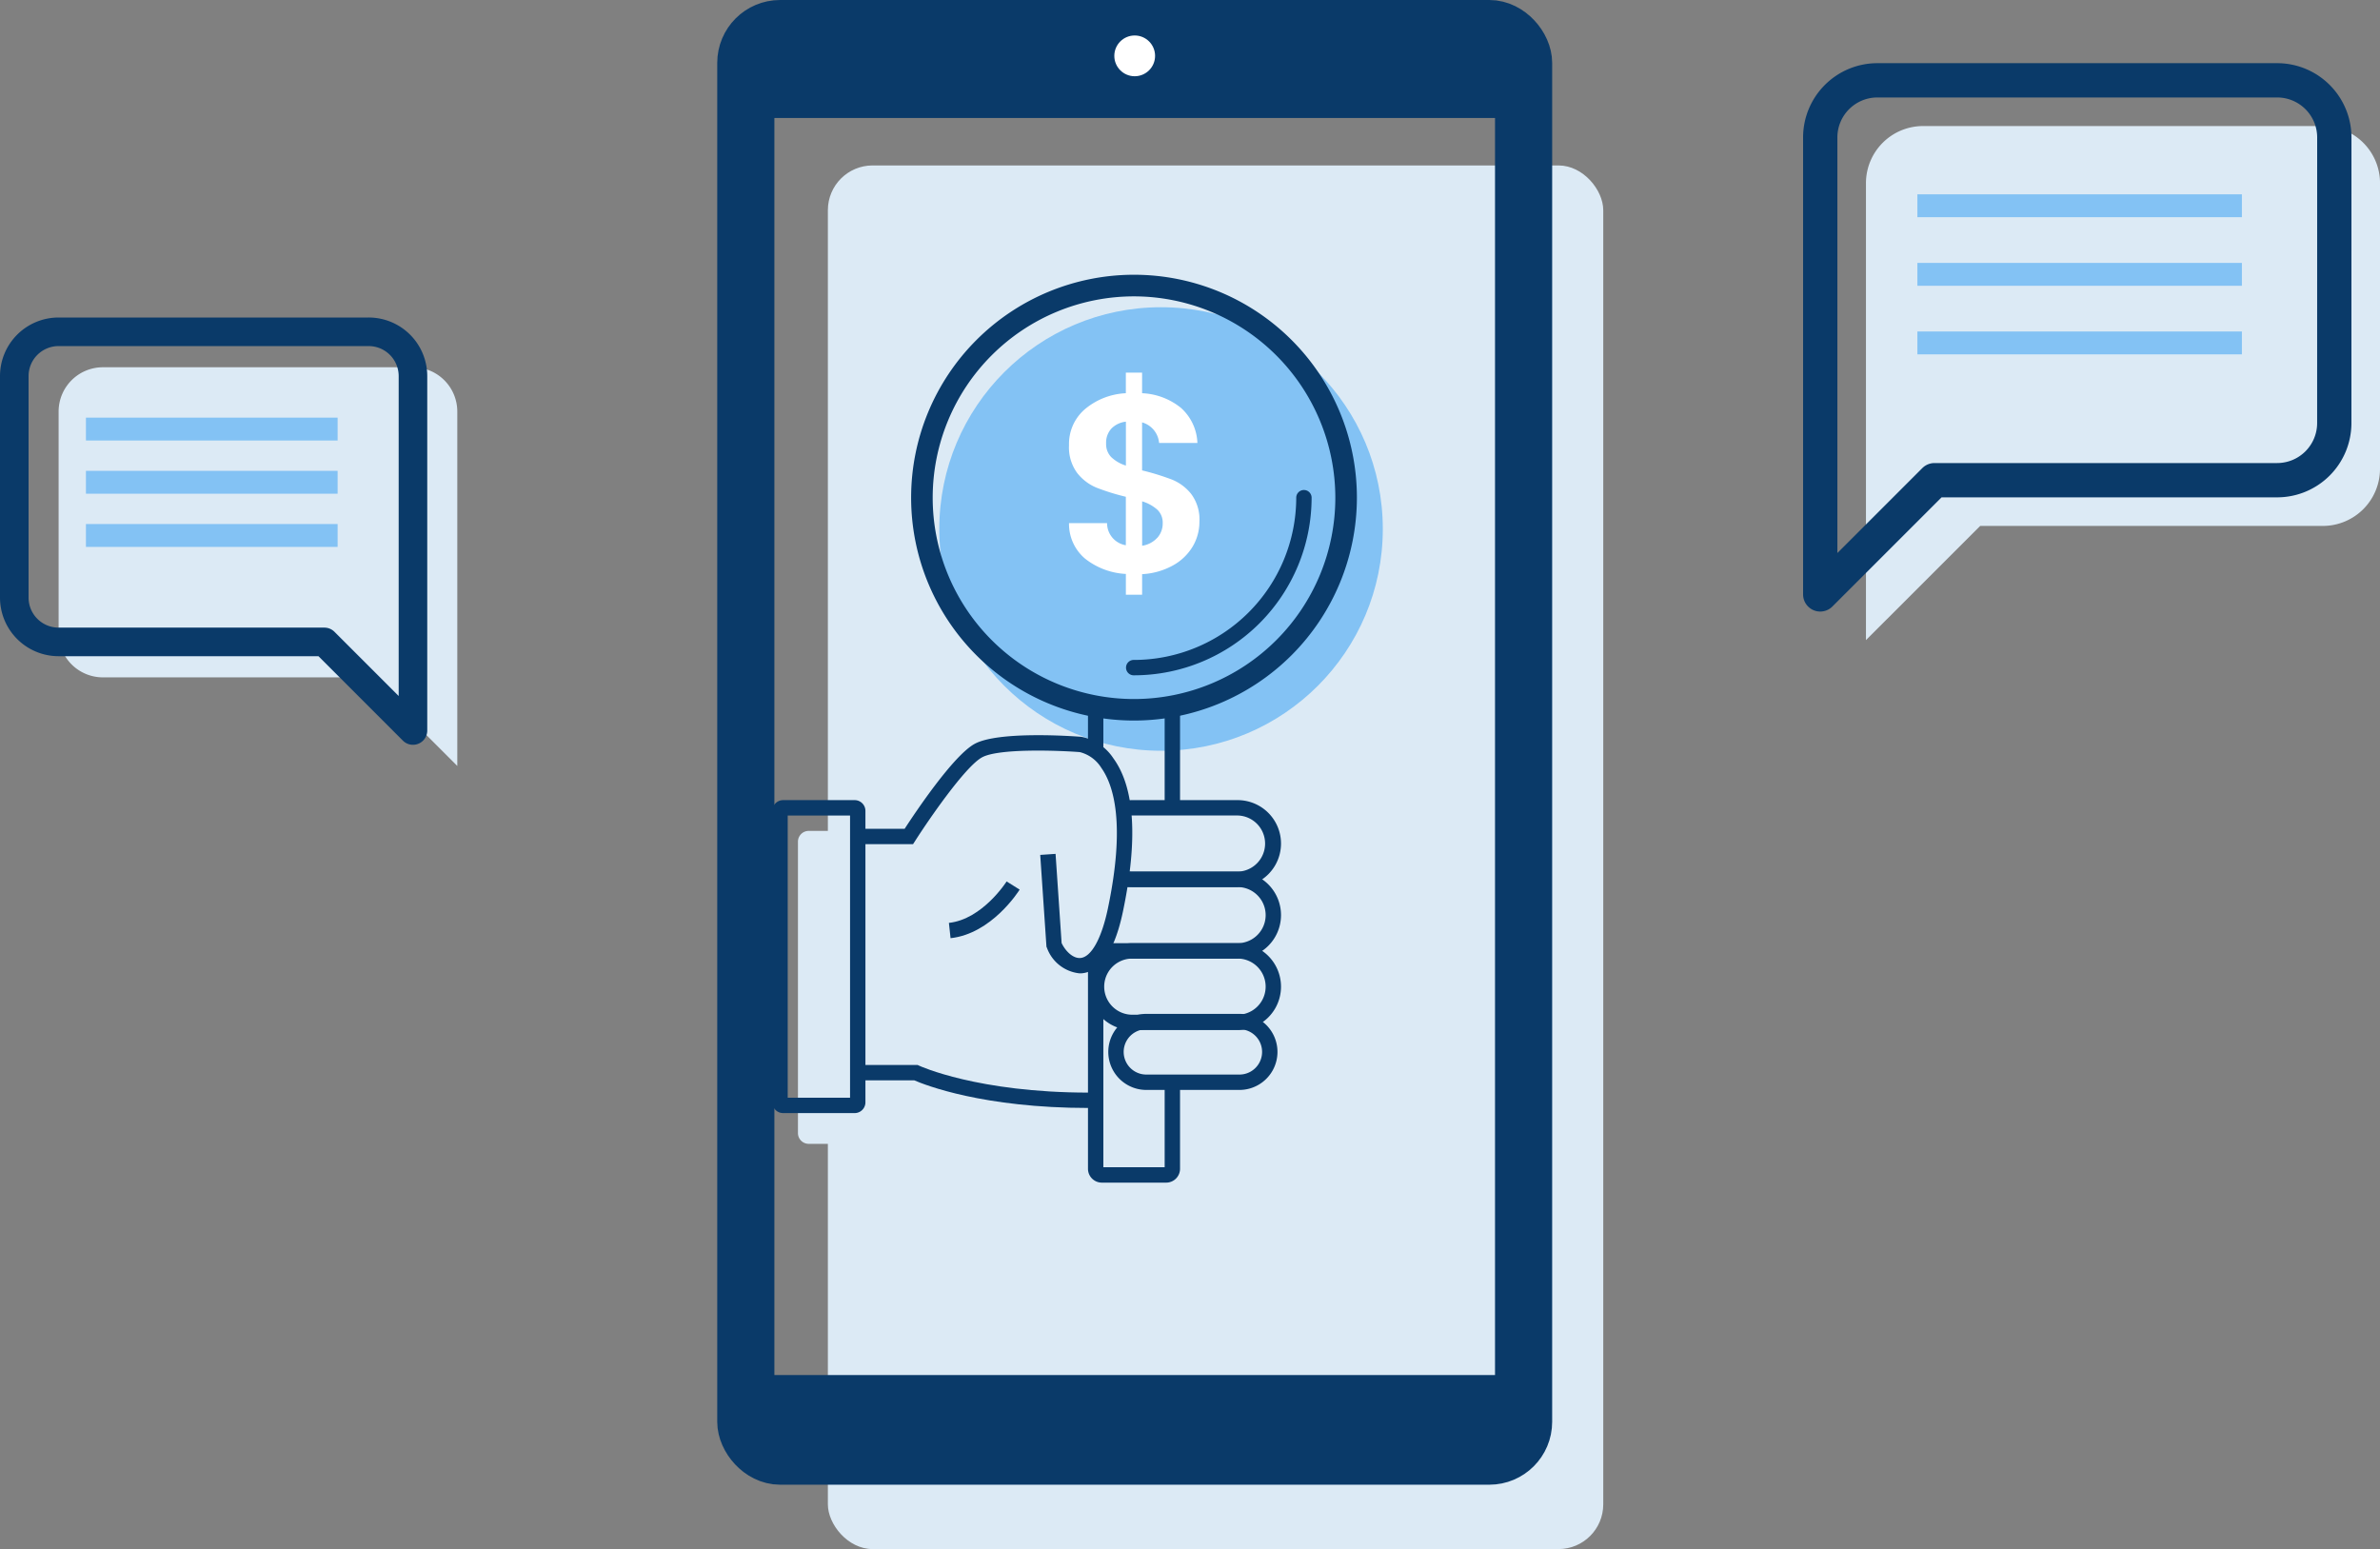 <svg xmlns="http://www.w3.org/2000/svg" width="208.223" height="135.519" viewBox="0 0 208.223 135.519">
  <rect x="0" y="0" width="208.223" height="135.519" fill="#808080" stroke="none"/>
  <g id="Group_149" data-name="Group 149" transform="translate(-234.75 -2885.5)">
    <g id="Group_81" data-name="Group 81" transform="translate(-1337.076 2459.651)">
      <rect id="Rectangle_87" data-name="Rectangle 87" width="67.838" height="121.045" rx="3.915" transform="translate(1644.255 440.322)" fill="#dceaf5"/>
      <rect id="Rectangle_88" data-name="Rectangle 88" width="68.047" height="124.887" rx="3" transform="translate(1637.076 428.349)" fill="none" stroke="#0a3a69" stroke-miterlimit="10" stroke-width="5"/>
      <rect id="Rectangle_89" data-name="Rectangle 89" width="66.064" height="6.241" transform="translate(1638.067 429.93)" fill="#0a3a69"/>
      <rect id="Rectangle_90" data-name="Rectangle 90" width="66.064" height="6.241" transform="translate(1638.067 546.143)" fill="#0a3a69"/>
      <circle id="Ellipse_10" data-name="Ellipse 10" cx="1.783" cy="1.783" r="1.783" transform="translate(1669.316 428.953)" fill="#fff"/>
      <g id="Group_65" data-name="Group 65">
        <path id="Path_80" data-name="Path 80" d="M1670.672,514.855a2.459,2.459,0,0,0,2.456,2.457h.547a3.334,3.334,0,0,1,.682-.071h8.147a3.244,3.244,0,0,1,.342.018,2.456,2.456,0,0,0-.505-4.86h-9.213A2.459,2.459,0,0,0,1670.672,514.855Z" fill="#dceaf5"/>
        <path id="Path_81" data-name="Path 81" d="M1673.068,499.89a24.36,24.36,0,0,1-.167,4.892c.076.007.151.014.227.014h9.213a2.456,2.456,0,1,0,0-4.912h-9.213C1673.108,499.884,1673.088,499.89,1673.068,499.89Z" fill="#dceaf5"/>
        <path id="Path_82" data-name="Path 82" d="M1672.708,506.141c-.112.694-.244,1.41-.4,2.154a14.4,14.4,0,0,1-.836,2.759h10.869a2.456,2.456,0,1,0,0-4.913h-9.633Z" fill="#dceaf5"/>
        <path id="Path_83" data-name="Path 83" d="M1673.86,518.657a1.978,1.978,0,0,0,.5,3.893h8.147a1.979,1.979,0,0,0,.337-3.93,3.741,3.741,0,0,1-.5.037Z" fill="#dceaf5"/>
        <rect id="Rectangle_91" data-name="Rectangle 91" width="5.454" height="24.688" transform="translate(1642.98 499.884)" fill="#dceaf5"/>
        <path id="Path_84" data-name="Path 84" d="M1668.734,513.682c-.074.007-.148.01-.221.01a3.4,3.4,0,0,1-2.85-2.231l-.044-.1-.544-8.03,1.342-.091.528,7.8c.328.7,1,1.372,1.659,1.308.947-.092,1.839-1.708,2.388-4.324,1.536-7.327.54-10.732-.567-12.3a3.1,3.1,0,0,0-1.887-1.386c-1.9-.145-7.089-.341-8.553.458-1.49.812-4.72,5.535-5.839,7.286l-.2.311h-4.168v19.32h4.578l.136.065c.049.023,5.089,2.337,14.759,2.349V513.566A2.3,2.3,0,0,1,1668.734,513.682Zm-11.5-3.067-.145-1.337c2.938-.318,5.028-3.592,5.049-3.625l1.14.714C1663.176,506.524,1660.823,510.227,1657.23,510.615Z" fill="#dceaf5"/>
        <path id="Path_85" data-name="Path 85" d="M1671.03,520.568a3.309,3.309,0,0,1,.79-2.148,3.805,3.805,0,0,1-1.223-.736v12.971h5.364V523.9h-1.6A3.331,3.331,0,0,1,1671.03,520.568Z" fill="#dceaf5"/>
        <path id="Path_86" data-name="Path 86" d="M1677.306,491.156v7.383h5.035a3.8,3.8,0,0,1,2.154,6.93,3.795,3.795,0,0,1,0,6.258,3.792,3.792,0,0,1,.05,6.22,3.323,3.323,0,0,1-2.041,5.948h-5.2v6.894A1.211,1.211,0,0,1,1676.1,532h-5.634a1.212,1.212,0,0,1-1.21-1.211v-5.321c-9.211-.01-14.278-2.016-15.191-2.414h-4.282v1.921a.944.944,0,0,1-.942.942h-6.261a.944.944,0,0,1-.942-.942V499.48a.943.943,0,0,1,.942-.941h6.261a.943.943,0,0,1,.942.941v1.564h3.434c.919-1.414,4.256-6.412,6.127-7.433,2.083-1.136,8.585-.673,9.32-.617a2.759,2.759,0,0,1,.592.149v-1.987a19.5,19.5,0,1,1,8.054,0Z" fill="#dceaf5"/>
        <path id="Path_87" data-name="Path 87" d="M1670.6,491.388v2.541a5.328,5.328,0,0,1,.875.944,8.668,8.668,0,0,1,1.434,3.678c.074-.005.148-.012.222-.012h2.833v-7.151a19.124,19.124,0,0,1-5.364,0Z" fill="#dceaf5"/>
        <path id="Path_88" data-name="Path 88" d="M1673.279,454.467a17.613,17.613,0,1,0,17.613,17.613A17.633,17.633,0,0,0,1673.279,454.467ZM1669,477.406a3.97,3.97,0,0,1-1.4-3.1h3.33a1.953,1.953,0,0,0,1.642,1.931V472a19.384,19.384,0,0,1-2.575-.8,4.161,4.161,0,0,1-1.687-1.287,3.773,3.773,0,0,1-.71-2.42,4.005,4.005,0,0,1,1.387-3.152,5.989,5.989,0,0,1,3.585-1.4v-1.8h1.421v1.8a5.769,5.769,0,0,1,3.407,1.287,4.326,4.326,0,0,1,1.432,3.063h-3.352a2.073,2.073,0,0,0-.455-1.121,2.1,2.1,0,0,0-1.032-.677v4.2a21.448,21.448,0,0,1,2.631.81,4.134,4.134,0,0,1,1.676,1.265,3.727,3.727,0,0,1,.71,2.409,4.228,4.228,0,0,1-.589,2.164,4.568,4.568,0,0,1-1.731,1.665,6.247,6.247,0,0,1-2.7.766v1.8h-1.421v-1.82A6.264,6.264,0,0,1,1669,477.406Zm19.148-6a.672.672,0,0,1,.672.672,15.556,15.556,0,0,1-15.538,15.539.673.673,0,0,1,0-1.345,14.209,14.209,0,0,0,14.193-14.194A.672.672,0,0,1,1688.145,471.408Z" fill="#dceaf5"/>
        <path id="Path_89" data-name="Path 89" d="M1672.57,465.43a2.087,2.087,0,0,0-1.265.6,1.818,1.818,0,0,0-.466,1.31,1.627,1.627,0,0,0,.444,1.187,3.221,3.221,0,0,0,1.287.744Z" fill="#dceaf5"/>
        <path id="Path_90" data-name="Path 90" d="M1675.789,474.309a1.548,1.548,0,0,0-.466-1.176,3.526,3.526,0,0,0-1.332-.733v3.885a2.266,2.266,0,0,0,1.321-.688A1.865,1.865,0,0,0,1675.789,474.309Z" fill="#dceaf5"/>
      </g>
      <circle id="Ellipse_11" data-name="Ellipse 11" cx="19.401" cy="19.401" r="19.401" transform="translate(1654.004 452.726)" fill="#83c2f4"/>
      <g id="Group_80" data-name="Group 80">
        <g id="Group_66" data-name="Group 66">
          <path id="Path_91" data-name="Path 91" d="M1673.856,529.309h-5.634a1.212,1.212,0,0,1-1.21-1.211V510.162h1.345v17.8h5.364v-7.155h1.345v7.29A1.212,1.212,0,0,1,1673.856,529.309Z" fill="#0a3a69"/>
        </g>
        <g id="Group_67" data-name="Group 67">
          <rect id="Rectangle_92" data-name="Rectangle 92" width="1.345" height="8.722" transform="translate(1673.721 487.574)" fill="#0a3a69"/>
        </g>
        <g id="Group_68" data-name="Group 68">
          <rect id="Rectangle_93" data-name="Rectangle 93" width="1.345" height="3.802" transform="translate(1667.012 487.484)" fill="#0a3a69"/>
        </g>
        <g id="Group_69" data-name="Group 69">
          <path id="Path_92" data-name="Path 92" d="M1680.1,503.45h-9.213a3.765,3.765,0,0,1-.975-.128l.346-1.3a2.462,2.462,0,0,0,.629.082h9.213a2.457,2.457,0,0,0,0-4.913h-9.213a2.4,2.4,0,0,0-.523.057l-.288-1.314a3.8,3.8,0,0,1,.811-.088h9.213a3.8,3.8,0,0,1,0,7.6Z" fill="#0a3a69"/>
        </g>
        <g id="Group_70" data-name="Group 70">
          <path id="Path_93" data-name="Path 93" d="M1680.1,509.708h-12v-1.345h12a2.456,2.456,0,0,0,0-4.913h-10.333v-1.345H1680.1a3.8,3.8,0,0,1,0,7.6Z" fill="#0a3a69"/>
        </g>
        <g id="Group_71" data-name="Group 71">
          <path id="Path_94" data-name="Path 94" d="M1680.1,515.965h-9.213a3.8,3.8,0,1,1,0-7.6h9.213a3.8,3.8,0,1,1,0,7.6Zm-9.213-6.257a2.456,2.456,0,1,0,0,4.912h9.213a2.456,2.456,0,1,0,0-4.912Z" fill="#0a3a69"/>
        </g>
        <g id="Group_72" data-name="Group 72">
          <path id="Path_95" data-name="Path 95" d="M1680.263,521.2h-8.147a3.327,3.327,0,0,1,0-6.654h8.147a3.327,3.327,0,1,1,0,6.654Zm-8.147-5.308a1.981,1.981,0,0,0,0,3.963h8.147a1.981,1.981,0,1,0,0-3.963Z" fill="#0a3a69"/>
        </g>
        <g id="Group_73" data-name="Group 73">
          <path id="Path_96" data-name="Path 96" d="M1666.273,511a3.408,3.408,0,0,1-2.851-2.232l-.043-.1-.545-8.029,1.342-.091.529,7.8c.328.7,1,1.373,1.659,1.308.946-.091,1.839-1.708,2.388-4.323,1.536-7.328.539-10.733-.567-12.3a3.108,3.108,0,0,0-1.888-1.387c-1.9-.145-7.088-.34-8.553.458-1.489.813-4.72,5.535-5.838,7.287l-.2.31h-4.961v-1.345h4.226c.919-1.413,4.257-6.412,6.128-7.433,2.083-1.136,8.585-.673,9.32-.616a4.319,4.319,0,0,1,2.812,1.878c1.881,2.582,2.162,7.1.836,13.423-.892,4.252-2.436,5.276-3.575,5.386C1666.419,511,1666.345,511,1666.273,511Z" fill="#0a3a69"/>
        </g>
        <g id="Group_74" data-name="Group 74">
          <path id="Path_97" data-name="Path 97" d="M1654.989,507.924l-.144-1.338c2.938-.317,5.028-3.592,5.049-3.625l1.14.714C1660.936,503.833,1658.583,507.535,1654.989,507.924Z" fill="#0a3a69"/>
        </g>
        <g id="Group_75" data-name="Group 75">
          <path id="Path_98" data-name="Path 98" d="M1646.6,523.225h-6.261a.943.943,0,0,1-.942-.941V496.789a.944.944,0,0,1,.942-.942h6.261a.943.943,0,0,1,.941.942v25.495A.942.942,0,0,1,1646.6,523.225Zm-5.858-1.345h5.454V497.192h-5.454Z" fill="#0a3a69"/>
        </g>
        <g id="Group_76" data-name="Group 76">
          <path id="Path_99" data-name="Path 99" d="M1667.084,522.778c-9.258,0-14.347-2.017-15.263-2.416h-4.508v-1.345h4.8l.137.065c.049.023,5.112,2.351,14.831,2.351Z" fill="#0a3a69"/>
        </g>
        <g id="Group_77" data-name="Group 77">
          <path id="Path_100" data-name="Path 100" d="M1671.039,488.885a19.5,19.5,0,1,1,19.5-19.5A19.518,19.518,0,0,1,1671.039,488.885Zm0-37.109a17.613,17.613,0,1,0,17.613,17.613A17.633,17.633,0,0,0,1671.039,451.776Z" fill="#0a3a69"/>
        </g>
        <g id="Group_78" data-name="Group 78">
          <path id="Path_101" data-name="Path 101" d="M1671.039,484.927a.673.673,0,1,1,0-1.345,14.209,14.209,0,0,0,14.193-14.193.672.672,0,1,1,1.345,0A15.555,15.555,0,0,1,1671.039,484.927Z" fill="#0a3a69"/>
        </g>
        <g id="Group_79" data-name="Group 79">
          <path id="Path_102" data-name="Path 102" d="M1676.179,473.649a4.573,4.573,0,0,1-1.731,1.664,6.255,6.255,0,0,1-2.7.766v1.8h-1.421v-1.82a6.262,6.262,0,0,1-3.574-1.343,3.964,3.964,0,0,1-1.4-3.1h3.329a1.954,1.954,0,0,0,1.643,1.932v-4.24a19.489,19.489,0,0,1-2.575-.8,4.166,4.166,0,0,1-1.687-1.288,3.763,3.763,0,0,1-.71-2.419,4,4,0,0,1,1.387-3.152,6,6,0,0,1,3.585-1.4v-1.8h1.421v1.8a5.778,5.778,0,0,1,3.407,1.288,4.33,4.33,0,0,1,1.432,3.063h-3.352a2.052,2.052,0,0,0-1.487-1.8V467a21.634,21.634,0,0,1,2.63.811,4.119,4.119,0,0,1,1.676,1.265,3.724,3.724,0,0,1,.71,2.408A4.233,4.233,0,0,1,1676.179,473.649Zm-7.137-7.814a3.242,3.242,0,0,0,1.288.744v-3.841a2.083,2.083,0,0,0-1.265.6,1.815,1.815,0,0,0-.466,1.309A1.627,1.627,0,0,0,1669.042,465.835Zm4.029,7.07a1.863,1.863,0,0,0,.478-1.288,1.549,1.549,0,0,0-.467-1.176,3.527,3.527,0,0,0-1.331-.733v3.885A2.254,2.254,0,0,0,1673.071,472.9Z" fill="#fff"/>
        </g>
      </g>
    </g>
    <g id="Group_82" data-name="Group 82" transform="translate(0 2)">
      <path id="Icon_feather-message-square" data-name="Icon feather-message-square" d="M49.473,34.482a5,5,0,0,1-5,5H14.494L4.5,49.473V9.5a5,5,0,0,1,5-5H44.476a5,5,0,0,1,5,5Z" transform="translate(393.5 2890.027)" fill="#dceaf5"/>
      <path id="Icon_feather-message-square-2" data-name="Icon feather-message-square" d="M49.473,34.482a5,5,0,0,1-5,5H14.494L4.5,49.473V9.5a5,5,0,0,1,5-5H44.476a5,5,0,0,1,5,5Z" transform="translate(389.5 2886.027)" fill="none" stroke="#0a3a69" stroke-linecap="round" stroke-linejoin="round" stroke-width="3"/>
      <line id="Line_21" data-name="Line 21" x2="28.391" transform="translate(402.5 2901.5)" fill="none" stroke="#83c2f4" stroke-width="2"/>
      <line id="Line_22" data-name="Line 22" x2="28.391" transform="translate(402.5 2907.5)" fill="none" stroke="#83c2f4" stroke-width="2"/>
      <line id="Line_23" data-name="Line 23" x2="28.391" transform="translate(402.5 2913.5)" fill="none" stroke="#83c2f4" stroke-width="2"/>
    </g>
    <g id="Group_83" data-name="Group 83" transform="translate(232 2914.527)">
      <path id="Icon_feather-message-square-3" data-name="Icon feather-message-square" d="M4.5,27.753a3.876,3.876,0,0,0,3.876,3.876H31.629L39.38,39.38v-31A3.876,3.876,0,0,0,35.5,4.5H8.376A3.876,3.876,0,0,0,4.5,8.376Z" transform="translate(3.378 -1.398)" fill="#dceaf5"/>
      <path id="Icon_feather-message-square-4" data-name="Icon feather-message-square" d="M4.5,27.753a3.876,3.876,0,0,0,3.876,3.876H31.629L39.38,39.38v-31A3.876,3.876,0,0,0,35.5,4.5H8.376A3.876,3.876,0,0,0,4.5,8.376Z" transform="translate(-0.5 -4.5)" fill="none" stroke="#0a3a69" stroke-linecap="round" stroke-linejoin="round" stroke-width="2.5"/>
      <line id="Line_21-2" data-name="Line 21" x1="22.019" transform="translate(10.268 8.51)" fill="none" stroke="#83c2f4" stroke-width="2"/>
      <line id="Line_22-2" data-name="Line 22" x1="22.019" transform="translate(10.268 13.164)" fill="none" stroke="#83c2f4" stroke-width="2"/>
      <line id="Line_23-2" data-name="Line 23" x1="22.019" transform="translate(10.268 17.817)" fill="none" stroke="#83c2f4" stroke-width="2"/>
    </g>
  </g>
</svg>
